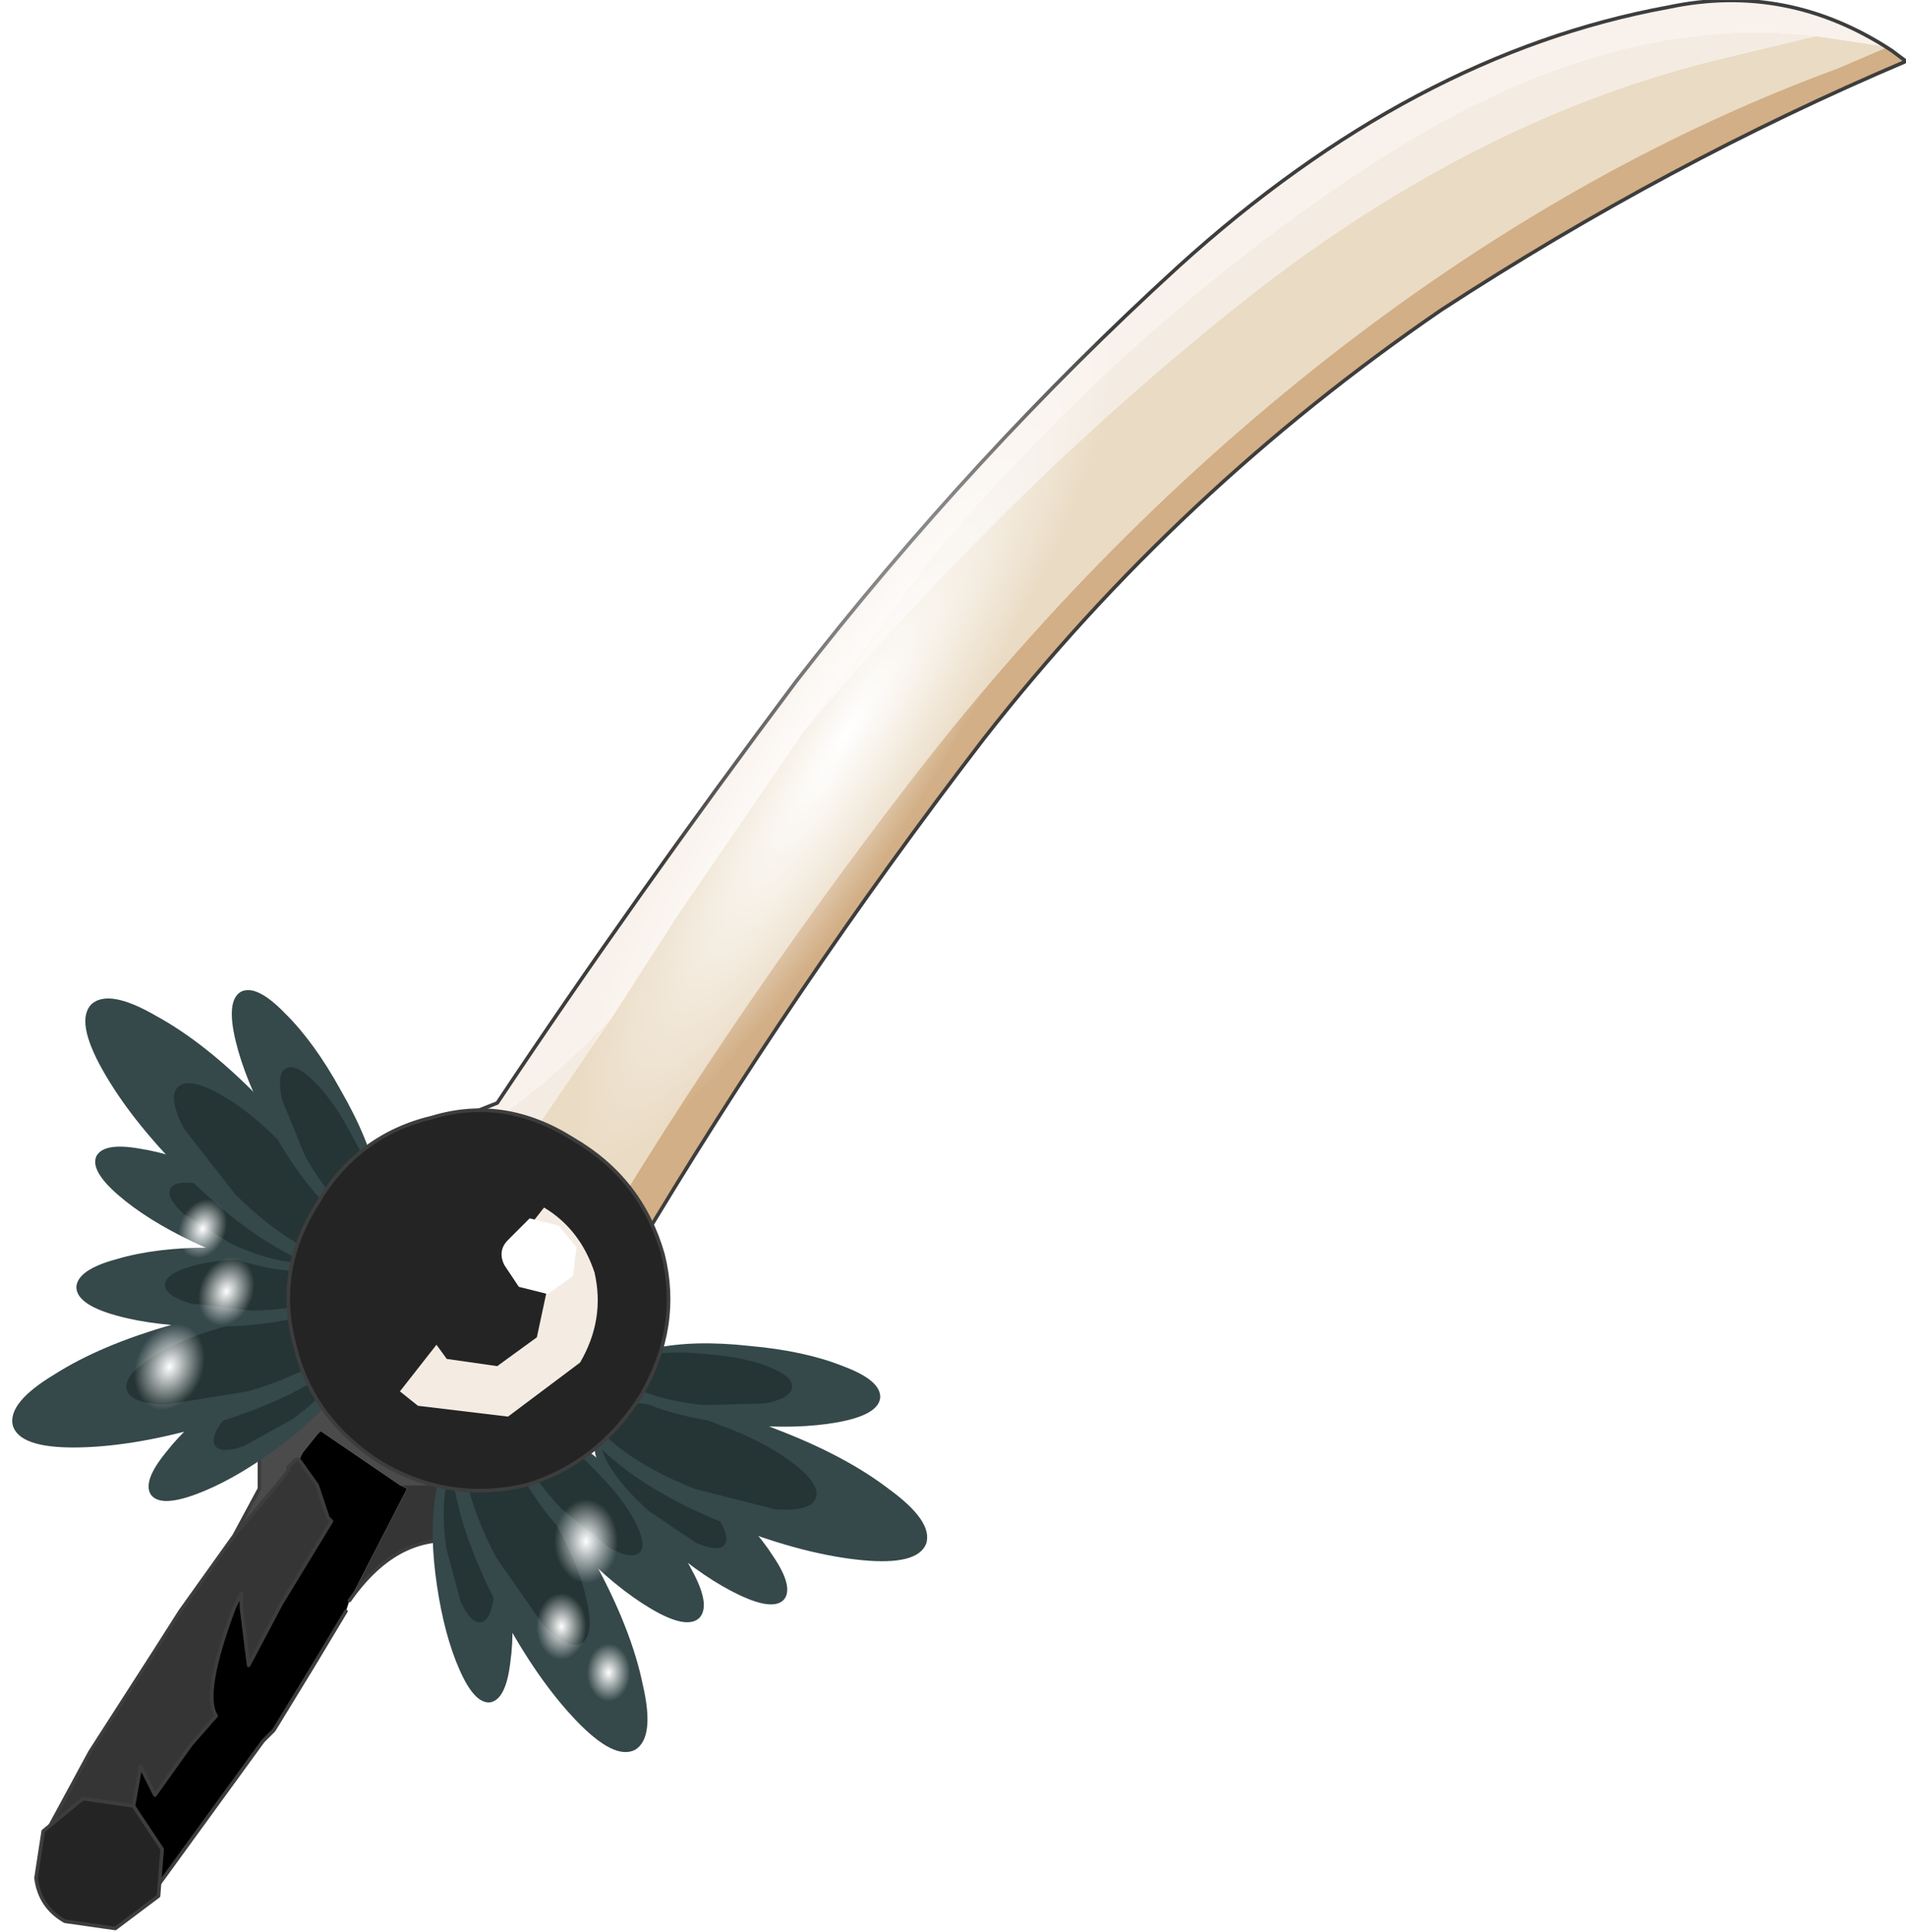 <?xml version="1.0"?>
<svg xmlns="http://www.w3.org/2000/svg" xmlns:xlink="http://www.w3.org/1999/xlink" width="26.45px" height="26.8px"><g transform="matrix(1, 0, 0, 1, -262.25, -187.05)"><use xlink:href="#object-0" width="6.05" height="7.85" transform="matrix(1, 0, 0, 1, 262.7, 206)"/><use xlink:href="#object-1" width="3.75" height="12.45" transform="matrix(0.176, 0.209, -0.209, 0.176, 266.7, 205.3)"/><use xlink:href="#object-2" width="3.75" height="12.45" transform="matrix(0.14, 0.379, -0.379, 0.14, 266.95, 204.55)"/><use xlink:href="#object-3" width="3.75" height="12.45" transform="matrix(0.023, 0.299, -0.299, 0.023, 267, 204.2)"/><use xlink:href="#object-4" width="21.45" height="20.5" transform="matrix(1, 0, 0, 1, 267.25, 187.05)"/><use xlink:href="#object-5" width="3.75" height="12.45" transform="matrix(-0.272, 0.019, 0.019, 0.272, 269.2, 207.25)"/><use xlink:href="#object-6" width="3.75" height="12.45" transform="matrix(-0.369, 0.163, 0.163, 0.369, 269.55, 206.5)"/><use xlink:href="#object-7" width="3.75" height="12.45" transform="matrix(-0.231, 0.191, 0.191, 0.231, 269.9, 206.35)"/><use xlink:href="#object-8" width="8.1" height="8.1" transform="matrix(-0.285, -0.174, 0.873, -1.43, 271.6, 203.75)"/><use xlink:href="#object-9" width="3.75" height="12.45" transform="matrix(-0.098, 0.255, -0.255, -0.098, 266.9, 203.95)"/><use xlink:href="#object-10" width="3.75" height="12.45" transform="matrix(-0.265, 0.306, -0.306, -0.265, 267.7, 203.85)"/><use xlink:href="#object-11" width="3.75" height="12.45" transform="matrix(-0.251, 0.165, -0.165, -0.251, 268, 203.7)"/><use xlink:href="#object-12" width="3.75" height="12.45" transform="matrix(-0.194, 0.193, 0.193, 0.194, 271, 206.55)"/><use xlink:href="#object-13" width="3.75" height="12.45" transform="matrix(-0.173, 0.365, 0.365, 0.173, 270.8, 205.8)"/><use xlink:href="#object-14" width="3.75" height="12.45" transform="matrix(-0.05, 0.296, 0.296, 0.05, 270.85, 205.4)"/><use xlink:href="#object-15" width="5.3" height="5.3" transform="matrix(1, 0, 0, 1, 266.25, 202.45)"/><use xlink:href="#object-16" width="8.1" height="8.1" transform="matrix(0.108, 0.001, -0.001, 0.142, 269.95, 207.85)"/><use xlink:href="#object-17" width="8.1" height="8.1" transform="matrix(0.085, 0.001, -0.001, 0.113, 269.7, 209.15)"/><use xlink:href="#object-18" width="8.1" height="8.1" transform="matrix(0.074, 0.001, -0.001, 0.098, 270.4, 209.85)"/><use xlink:href="#object-19" width="8.1" height="8.1" transform="matrix(-0.106, -0.043, 0.057, -0.14, 264.8, 206.75)"/><use xlink:href="#object-20" width="8.1" height="8.1" transform="matrix(-0.084, -0.034, 0.045, -0.111, 265.55, 205.55)"/><use xlink:href="#object-21" width="8.1" height="8.1" transform="matrix(-0.073, -0.029, 0.039, -0.096, 265.2, 204.6)"/></g><defs><g transform="matrix(1, 0, 0, 1, 0.1, -7.1)" id="object-0"><path fill-rule="evenodd" fill="#858585" stroke="none" d="M3.4 7.1L4.15 7.6L3.5 7.25L3.4 7.2L3.4 7.1"/><path fill-rule="evenodd" fill="#575757" stroke="none" d="M3.4 7.2L3.5 7.25L3.4 7.25L3.4 7.2"/><path fill-rule="evenodd" fill="#4b4b4b" stroke="none" d="M3.5 7.25L4.15 7.6L4.2 7.7L4.8 8.05L5.95 8.8L5.85 8.75L5 8.75L3.9 8L3.85 8.05L3.65 8.3L3.6 8.4L3.55 8.4L3.45 8.5L3.45 8.55L3.25 8.8L2.7 9.45L3.05 8.8L3.05 7.95L3.4 7.95L3.4 7.25L3.5 7.25"/><path fill-rule="evenodd" fill="#e9f2f3" stroke="none" d="M4.25 7.65L4.15 7.6L4.25 7.65"/><path fill-rule="evenodd" fill="#c4dcdf" stroke="none" d="M4.15 7.6L4.25 7.65L4.2 7.7L4.15 7.6"/><path fill-rule="evenodd" fill="#353535" stroke="none" d="M2.7 9.45L3.25 8.8L3.45 8.55L3.45 8.5L3.55 8.4L3.6 8.4L3.85 8.75L4 9.2L4.05 9.25L3.35 10.4L2.9 11.25L2.8 10.45L2.8 10.25L2.7 10.45Q2.25 11.65 2.45 11.95L2.1 12.35L1.6 13.05L1.4 12.65L1.25 13.5L0.75 14.05L0.05 13.65L0.7 12.45L1.6 11.05L1.95 10.5L2.7 9.45M5 8.75L5.85 8.75L5.95 8.8L5.95 9.55Q5 9.35 4.3 10.35L5.1 8.8L5 8.75"/><path fill-rule="evenodd" fill="#000000" stroke="none" d="M3.6 8.4L3.65 8.3L3.85 8.05L3.9 8L5 8.75L5.1 8.8L4.3 10.35L4.25 10.5L3.8 11.25L3.25 12.15L3.1 12.3L1.5 14.5L0.75 14.05L1.25 13.5L1.4 12.65L1.6 13.05L2.1 12.35L2.45 11.95Q2.25 11.65 2.7 10.45L2.8 10.25L2.8 10.45L2.9 11.25L3.35 10.4L4.05 9.25L4 9.2L3.85 8.75L3.6 8.4"/><path fill-rule="evenodd" fill="#3f6167" stroke="none" d="M4.25 10.5L4.3 10.35L4.25 10.5"/><path fill="none" stroke="#3d3d3d" stroke-width="0.05" stroke-linecap="round" stroke-linejoin="round" d="M4.15 7.6L3.4 7.1M4.15 7.6L4.25 7.65M3.05 7.95L3.05 8.8L2.7 9.45L3.25 8.8L3.45 8.55L3.45 8.5L3.55 8.4L3.6 8.4L3.85 8.75L4 9.2L4.05 9.25L3.35 10.4L2.9 11.25L2.8 10.45L2.8 10.25L2.7 10.45Q2.25 11.65 2.45 11.95L2.1 12.35L1.6 13.05L1.4 12.65L1.25 13.5L0.75 14.05L0.05 13.65L0.7 12.45L1.6 11.05L1.95 10.5L2.7 9.45M5.95 8.8L4.8 8.05L4.2 7.7M0.75 14.05L1.5 14.5L3.1 12.3L3.25 12.15L3.8 11.25L4.25 10.5M4.3 10.35Q5 9.35 5.95 9.55"/><path fill-rule="evenodd" fill="#242424" stroke="none" d="M0.6 13.1L1.3 13.2L1.7 13.8L1.65 14.45L1.05 14.9L0.35 14.8Q0 14.6 -0.05 14.2L0.05 13.55L0.6 13.1"/><path fill="none" stroke="#3d3d3d" stroke-width="0.05" stroke-linecap="round" stroke-linejoin="round" d="M0.6 13.1L1.3 13.2L1.7 13.8L1.65 14.45L1.05 14.9L0.35 14.8Q0 14.6 -0.05 14.2L0.05 13.55L0.6 13.1"/></g><g transform="matrix(1, 0, 0, 1, -0.05, 6.2)" id="object-1"><path fill-rule="evenodd" fill="#35484a" stroke="none" d="M2.4 -6.2Q3.15 -6.15 3.55 -4.25Q3.95 -2.4 3.75 0.15Q3.55 2.7 2.9 4.5Q2.25 6.3 1.45 6.25Q0.65 6.15 0.3 4.3Q-0.1 2.45 0.1 -0.1Q0.25 -2.7 0.95 -4.45Q1.6 -6.25 2.4 -6.2"/><path fill-rule="evenodd" fill="#253434" stroke="none" d="M3.15 -1.75L2.6 1.05Q2.15 2.2 1.65 2.15Q1.15 2.1 0.9 0.9Q0.65 -0.3 0.8 -1.9Q0.9 -3.6 1.3 -4.7Q1.75 -5.9 2.3 -5.85Q2.75 -5.8 3 -4.6Q3.25 -3.4 3.15 -1.75"/></g><g transform="matrix(1, 0, 0, 1, -0.05, 6.2)" id="object-2"><path fill-rule="evenodd" fill="#35484a" stroke="none" d="M2.4 -6.2Q3.15 -6.15 3.55 -4.25Q3.95 -2.4 3.75 0.15Q3.55 2.7 2.9 4.5Q2.25 6.3 1.45 6.25Q0.65 6.15 0.3 4.3Q-0.1 2.45 0.1 -0.1Q0.25 -2.7 0.95 -4.45Q1.6 -6.25 2.4 -6.2"/><path fill-rule="evenodd" fill="#253434" stroke="none" d="M3.15 -1.75L2.6 1.05Q2.15 2.2 1.65 2.15Q1.15 2.1 0.9 0.9Q0.65 -0.3 0.8 -1.9Q0.9 -3.6 1.3 -4.7Q1.75 -5.9 2.3 -5.85Q2.75 -5.8 3 -4.6Q3.25 -3.4 3.15 -1.75"/></g><g transform="matrix(1, 0, 0, 1, -0.05, 6.2)" id="object-3"><path fill-rule="evenodd" fill="#35484a" stroke="none" d="M2.4 -6.2Q3.15 -6.15 3.55 -4.25Q3.95 -2.4 3.75 0.15Q3.55 2.7 2.9 4.5Q2.25 6.3 1.45 6.25Q0.65 6.15 0.3 4.3Q-0.1 2.45 0.1 -0.1Q0.25 -2.7 0.95 -4.45Q1.6 -6.25 2.4 -6.2"/><path fill-rule="evenodd" fill="#253434" stroke="none" d="M3.15 -1.75L2.6 1.05Q2.15 2.2 1.65 2.15Q1.15 2.1 0.9 0.9Q0.65 -0.3 0.8 -1.9Q0.9 -3.6 1.3 -4.7Q1.75 -5.9 2.3 -5.85Q2.75 -5.8 3 -4.6Q3.25 -3.4 3.15 -1.75"/></g><g transform="matrix(1, 0, 0, 1, -4.45, 11.85)" id="object-4"><path fill-rule="evenodd" fill="#eadbc4" stroke="none" d="M7.95 2.25L5.9 5.25Q4.7 7.2 6.15 5.45L7.2 6.25Q9.4 2.45 12.15 -1.1Q14.9 -4.65 18.35 -7.25Q21.55 -9.65 24.95 -10.9L25.65 -11.2L24.65 -11.35L23.4 -11.05Q20 -10.25 16.8 -7.75Q13.5 -5.15 10.6 -1.7L8.85 0.85L7.95 2.25"/><path fill-rule="evenodd" fill="#f4ece3" stroke="none" d="M5.9 5.25L7.95 2.25Q6.55 3.75 4.9 4.5L5.9 5.25M10.6 -1.7Q13.5 -5.15 16.8 -7.75Q20 -10.25 23.4 -11.05L24.65 -11.35Q21.8 -11.7 18.6 -9.65Q15.25 -7.5 12.4 -4.15L10.6 -1.7M25.7 -11.15L25.65 -11.2L25.9 -11L25.7 -11.15"/><path fill-rule="evenodd" fill="#f9f2ec" stroke="none" d="M7.95 2.25L8.85 0.85L10.6 -1.7L12.4 -4.15Q15.25 -7.5 18.6 -9.65Q21.8 -11.7 24.65 -11.35L25.65 -11.2L25.7 -11.15Q24.25 -12.1 22.6 -11.75Q19.05 -11.1 15.8 -8.15Q12.95 -5.55 10.5 -2.4Q8.25 0.6 6.35 3.45L4.45 4.2L4.9 4.5Q6.55 3.75 7.95 2.25"/><path fill-rule="evenodd" fill="#d2af86" stroke="none" d="M25.65 -11.2L24.95 -10.9Q21.55 -9.65 18.35 -7.25Q14.9 -4.65 12.15 -1.1Q9.4 2.45 7.2 6.25L7.65 6.6L8.25 5.55Q10.45 1.85 13.1 -1.6Q15.8 -5.05 19.45 -7.55Q22.6 -9.6 25.9 -11L25.65 -11.2"/><path fill="none" stroke="#3d3d3d" stroke-width="0.05" stroke-linecap="round" stroke-linejoin="round" d="M4.9 4.5L4.45 4.2L6.35 3.45Q8.25 0.6 10.5 -2.4Q12.95 -5.55 15.8 -8.15Q19.05 -11.1 22.6 -11.75Q24.25 -12.1 25.7 -11.15L25.9 -11Q22.6 -9.6 19.45 -7.55Q15.8 -5.05 13.1 -1.6Q10.45 1.85 8.25 5.55L7.65 6.6L7.2 6.25"/><path fill-rule="evenodd" fill="#2b2b2b" fill-opacity="0.251" stroke="none" d="M8.15 7.35L8.05 7.4L8.3 8.65L6.8 7.65Q5.8 8.8 6.5 7.5L5.7 6.95L4.95 6.45L5.25 6.1L5.25 5.95L5.45 5.55L8.15 7.35"/><path fill-rule="evenodd" fill="#242424" fill-opacity="0.141" stroke="none" d="M8.15 7.35L5.45 5.55L5.5 5.4L8.35 7.25L8.15 7.35"/></g><g transform="matrix(1, 0, 0, 1, -0.05, 6.2)" id="object-5"><path fill-rule="evenodd" fill="#35484a" stroke="none" d="M2.4 -6.2Q3.15 -6.15 3.55 -4.25Q3.95 -2.4 3.75 0.15Q3.55 2.7 2.9 4.5Q2.25 6.3 1.45 6.25Q0.65 6.15 0.3 4.3Q-0.1 2.45 0.1 -0.1Q0.25 -2.7 0.95 -4.45Q1.6 -6.25 2.4 -6.2"/><path fill-rule="evenodd" fill="#253434" stroke="none" d="M3.15 -1.75L2.6 1.05Q2.15 2.2 1.65 2.15Q1.15 2.1 0.9 0.9Q0.65 -0.3 0.8 -1.9Q0.9 -3.6 1.3 -4.7Q1.75 -5.9 2.3 -5.85Q2.75 -5.8 3 -4.6Q3.25 -3.4 3.15 -1.75"/></g><g transform="matrix(1, 0, 0, 1, -0.05, 6.2)" id="object-6"><path fill-rule="evenodd" fill="#35484a" stroke="none" d="M2.4 -6.2Q3.15 -6.15 3.55 -4.25Q3.95 -2.4 3.75 0.15Q3.55 2.7 2.9 4.5Q2.25 6.3 1.45 6.25Q0.65 6.15 0.3 4.3Q-0.1 2.45 0.1 -0.1Q0.25 -2.7 0.95 -4.45Q1.6 -6.25 2.4 -6.2"/><path fill-rule="evenodd" fill="#253434" stroke="none" d="M3.15 -1.75L2.6 1.05Q2.15 2.2 1.65 2.15Q1.15 2.1 0.9 0.9Q0.65 -0.3 0.8 -1.9Q0.9 -3.6 1.3 -4.7Q1.75 -5.9 2.3 -5.85Q2.75 -5.8 3 -4.6Q3.25 -3.4 3.15 -1.75"/></g><g transform="matrix(1, 0, 0, 1, -0.05, 6.2)" id="object-7"><path fill-rule="evenodd" fill="#35484a" stroke="none" d="M2.4 -6.2Q3.15 -6.15 3.55 -4.25Q3.95 -2.4 3.75 0.15Q3.55 2.7 2.9 4.5Q2.25 6.3 1.45 6.25Q0.65 6.15 0.3 4.3Q-0.1 2.45 0.1 -0.1Q0.25 -2.7 0.95 -4.45Q1.6 -6.25 2.4 -6.2"/><path fill-rule="evenodd" fill="#253434" stroke="none" d="M3.15 -1.75L2.6 1.05Q2.15 2.2 1.65 2.15Q1.15 2.1 0.9 0.9Q0.65 -0.3 0.8 -1.9Q0.9 -3.6 1.3 -4.7Q1.75 -5.9 2.3 -5.85Q2.75 -5.8 3 -4.6Q3.25 -3.4 3.15 -1.75"/></g><g transform="matrix(1, 0, 0, 1, 0, 4.05)" id="object-8"><path fill-rule="evenodd" fill="url(#gradient-R61ccb36b4fda42d2bba9dc221454b40f)" stroke="none" d="M4.05 -4.05Q5.75 -4.05 6.9 -2.9Q8.1 -1.7 8.1 0Q8.1 1.7 6.9 2.85Q5.75 4.05 4.05 4.05Q2.35 4.05 1.15 2.85Q0 1.7 0 0Q0 -1.7 1.15 -2.9Q2.35 -4.05 4.05 -4.05"/></g><radialGradient gradientTransform="matrix(0.005, 0, 0, 0.005, 4.05, 0)" gradientUnits="userSpaceOnUse" spreadMethod="pad" id="gradient-R61ccb36b4fda42d2bba9dc221454b40f" cx="0" cy="0" r="819.2"><stop offset="0" stop-color="#ffffff"/><stop offset="1" stop-color="#ffffff" stop-opacity="0"/></radialGradient><g transform="matrix(1, 0, 0, 1, -0.05, 6.2)" id="object-9"><path fill-rule="evenodd" fill="#35484a" stroke="none" d="M2.4 -6.2Q3.15 -6.15 3.55 -4.25Q3.95 -2.4 3.75 0.15Q3.55 2.7 2.9 4.5Q2.25 6.3 1.45 6.25Q0.65 6.15 0.3 4.3Q-0.1 2.45 0.1 -0.1Q0.25 -2.7 0.95 -4.45Q1.6 -6.25 2.4 -6.2"/><path fill-rule="evenodd" fill="#253434" stroke="none" d="M3.15 -1.75L2.6 1.05Q2.15 2.2 1.65 2.15Q1.15 2.1 0.9 0.9Q0.65 -0.3 0.8 -1.9Q0.9 -3.6 1.3 -4.7Q1.75 -5.9 2.3 -5.85Q2.75 -5.8 3 -4.6Q3.25 -3.4 3.15 -1.75"/></g><g transform="matrix(1, 0, 0, 1, -0.05, 6.2)" id="object-10"><path fill-rule="evenodd" fill="#35484a" stroke="none" d="M2.4 -6.2Q3.15 -6.15 3.55 -4.25Q3.95 -2.4 3.75 0.15Q3.55 2.7 2.9 4.5Q2.25 6.3 1.45 6.25Q0.65 6.15 0.3 4.3Q-0.1 2.45 0.1 -0.1Q0.25 -2.7 0.95 -4.45Q1.6 -6.25 2.4 -6.2"/><path fill-rule="evenodd" fill="#253434" stroke="none" d="M3.15 -1.75L2.6 1.05Q2.15 2.2 1.65 2.15Q1.15 2.1 0.9 0.9Q0.65 -0.3 0.8 -1.9Q0.9 -3.6 1.3 -4.7Q1.75 -5.9 2.3 -5.85Q2.75 -5.8 3 -4.6Q3.25 -3.4 3.15 -1.75"/></g><g transform="matrix(1, 0, 0, 1, -0.05, 6.2)" id="object-11"><path fill-rule="evenodd" fill="#35484a" stroke="none" d="M2.4 -6.2Q3.15 -6.15 3.55 -4.25Q3.95 -2.4 3.75 0.15Q3.55 2.7 2.9 4.5Q2.25 6.3 1.45 6.25Q0.65 6.15 0.3 4.3Q-0.1 2.45 0.1 -0.1Q0.25 -2.7 0.95 -4.45Q1.6 -6.25 2.4 -6.2"/><path fill-rule="evenodd" fill="#253434" stroke="none" d="M3.15 -1.75L2.6 1.05Q2.15 2.2 1.65 2.15Q1.15 2.1 0.9 0.9Q0.65 -0.3 0.8 -1.9Q0.9 -3.6 1.3 -4.7Q1.75 -5.9 2.3 -5.85Q2.75 -5.8 3 -4.6Q3.25 -3.4 3.15 -1.75"/></g><g transform="matrix(1, 0, 0, 1, -0.05, 6.2)" id="object-12"><path fill-rule="evenodd" fill="#35484a" stroke="none" d="M2.4 -6.2Q3.15 -6.15 3.55 -4.25Q3.95 -2.4 3.75 0.15Q3.55 2.7 2.9 4.5Q2.25 6.3 1.45 6.25Q0.65 6.15 0.3 4.3Q-0.1 2.45 0.1 -0.1Q0.25 -2.7 0.95 -4.45Q1.6 -6.25 2.4 -6.2"/><path fill-rule="evenodd" fill="#253434" stroke="none" d="M3.15 -1.75L2.6 1.05Q2.15 2.2 1.65 2.15Q1.15 2.1 0.9 0.9Q0.65 -0.3 0.8 -1.9Q0.9 -3.6 1.3 -4.7Q1.75 -5.9 2.3 -5.85Q2.75 -5.8 3 -4.6Q3.25 -3.4 3.15 -1.75"/></g><g transform="matrix(1, 0, 0, 1, -0.05, 6.2)" id="object-13"><path fill-rule="evenodd" fill="#35484a" stroke="none" d="M2.4 -6.2Q3.15 -6.15 3.55 -4.25Q3.95 -2.4 3.75 0.15Q3.55 2.7 2.9 4.5Q2.25 6.3 1.45 6.25Q0.65 6.15 0.3 4.3Q-0.1 2.45 0.1 -0.1Q0.25 -2.7 0.95 -4.45Q1.6 -6.25 2.4 -6.2"/><path fill-rule="evenodd" fill="#253434" stroke="none" d="M3.15 -1.75L2.6 1.05Q2.15 2.2 1.65 2.15Q1.15 2.1 0.9 0.9Q0.65 -0.3 0.8 -1.9Q0.9 -3.6 1.3 -4.7Q1.75 -5.9 2.3 -5.85Q2.75 -5.8 3 -4.6Q3.25 -3.4 3.15 -1.75"/></g><g transform="matrix(1, 0, 0, 1, -0.05, 6.2)" id="object-14"><path fill-rule="evenodd" fill="#35484a" stroke="none" d="M2.4 -6.2Q3.15 -6.15 3.55 -4.25Q3.95 -2.4 3.75 0.15Q3.55 2.7 2.9 4.5Q2.25 6.3 1.45 6.25Q0.65 6.15 0.3 4.3Q-0.1 2.45 0.1 -0.1Q0.25 -2.7 0.95 -4.45Q1.6 -6.25 2.4 -6.2"/><path fill-rule="evenodd" fill="#253434" stroke="none" d="M3.15 -1.75L2.6 1.05Q2.15 2.2 1.65 2.15Q1.15 2.1 0.9 0.9Q0.65 -0.3 0.8 -1.9Q0.9 -3.6 1.3 -4.7Q1.75 -5.9 2.3 -5.85Q2.75 -5.8 3 -4.6Q3.25 -3.4 3.15 -1.75"/></g><g transform="matrix(1, 0, 0, 1, -3.45, -3.55)" id="object-15"><path fill-rule="evenodd" fill="#242424" stroke="none" d="M5.45 3.65Q6.45 3.35 7.4 3.95Q8.35 4.5 8.65 5.55Q8.9 6.55 8.35 7.5Q7.75 8.45 6.75 8.75Q5.7 9 4.75 8.45Q3.8 7.85 3.55 6.85Q3.25 5.8 3.85 4.85Q4.4 3.9 5.45 3.65"/><path fill="none" stroke="#3d3d3d" stroke-width="0.05" stroke-linecap="round" stroke-linejoin="round" d="M5.45 3.65Q6.45 3.35 7.4 3.95Q8.35 4.5 8.65 5.55Q8.9 6.55 8.35 7.5Q7.75 8.45 6.75 8.75Q5.7 9 4.75 8.45Q3.8 7.85 3.55 6.85Q3.25 5.8 3.85 4.85Q4.4 3.9 5.45 3.65"/><path fill-rule="evenodd" fill="#242424" stroke="none" d="M5 7.45L4.5 6.65Q4.35 6 4.7 5.4Q5.05 4.8 5.7 4.65L6.9 4.85L7 4.9L5 7.45"/><path fill-rule="evenodd" fill="#f4ece3" stroke="none" d="M7 4.9Q7.5 5.2 7.7 5.8Q7.85 6.45 7.5 7.05L6.5 7.8L5.25 7.65L5 7.45L7 4.9"/><path fill-rule="evenodd" fill="#242424" stroke="none" d="M6.35 7.1L5.65 7L5.25 6.45Q5.15 6.1 5.35 5.75L5.9 5.35L6.6 5.45L7.05 6L6.9 6.7L6.35 7.1"/><path fill-rule="evenodd" fill="#ffffff" stroke="none" d="M7.2 5.15L7.45 5.45L7.4 5.85L7.05 6.1L6.65 6L6.45 5.7Q6.35 5.5 6.5 5.35L6.8 5.05L7.2 5.15"/></g><g transform="matrix(1, 0, 0, 1, 0, 4.05)" id="object-16"><path fill-rule="evenodd" fill="url(#gradient-R61ccb36b4fda42d2bba9dc221454b40f)" stroke="none" d="M4.05 -4.05Q5.75 -4.05 6.9 -2.9Q8.1 -1.7 8.1 0Q8.1 1.7 6.9 2.85Q5.75 4.05 4.05 4.05Q2.35 4.05 1.15 2.85Q0 1.7 0 0Q0 -1.7 1.15 -2.9Q2.35 -4.05 4.05 -4.05"/></g><radialGradient gradientTransform="matrix(0.005, 0, 0, 0.005, 4.05, 0)" gradientUnits="userSpaceOnUse" spreadMethod="pad" id="gradient-R61ccb36b4fda42d2bba9dc221454b40f" cx="0" cy="0" r="819.2"><stop offset="0" stop-color="#ffffff"/><stop offset="1" stop-color="#ffffff" stop-opacity="0"/></radialGradient><g transform="matrix(1, 0, 0, 1, 0, 4.05)" id="object-17"><path fill-rule="evenodd" fill="url(#gradient-R61ccb36b4fda42d2bba9dc221454b40f)" stroke="none" d="M4.05 -4.05Q5.75 -4.05 6.9 -2.9Q8.1 -1.7 8.1 0Q8.1 1.7 6.9 2.85Q5.75 4.05 4.05 4.05Q2.35 4.05 1.15 2.85Q0 1.7 0 0Q0 -1.7 1.15 -2.9Q2.35 -4.05 4.05 -4.05"/></g><radialGradient gradientTransform="matrix(0.005, 0, 0, 0.005, 4.05, 0)" gradientUnits="userSpaceOnUse" spreadMethod="pad" id="gradient-R61ccb36b4fda42d2bba9dc221454b40f" cx="0" cy="0" r="819.2"><stop offset="0" stop-color="#ffffff"/><stop offset="1" stop-color="#ffffff" stop-opacity="0"/></radialGradient><g transform="matrix(1, 0, 0, 1, 0, 4.05)" id="object-18"><path fill-rule="evenodd" fill="url(#gradient-R61ccb36b4fda42d2bba9dc221454b40f)" stroke="none" d="M4.05 -4.05Q5.75 -4.05 6.9 -2.9Q8.1 -1.7 8.1 0Q8.1 1.7 6.9 2.85Q5.75 4.05 4.05 4.05Q2.35 4.05 1.15 2.85Q0 1.7 0 0Q0 -1.7 1.15 -2.9Q2.35 -4.05 4.05 -4.05"/></g><radialGradient gradientTransform="matrix(0.005, 0, 0, 0.005, 4.05, 0)" gradientUnits="userSpaceOnUse" spreadMethod="pad" id="gradient-R61ccb36b4fda42d2bba9dc221454b40f" cx="0" cy="0" r="819.2"><stop offset="0" stop-color="#ffffff"/><stop offset="1" stop-color="#ffffff" stop-opacity="0"/></radialGradient><g transform="matrix(1, 0, 0, 1, 0, 4.05)" id="object-19"><path fill-rule="evenodd" fill="url(#gradient-R61ccb36b4fda42d2bba9dc221454b40f)" stroke="none" d="M4.05 -4.05Q5.75 -4.05 6.9 -2.9Q8.1 -1.7 8.1 0Q8.1 1.7 6.9 2.85Q5.75 4.05 4.05 4.05Q2.35 4.05 1.15 2.85Q0 1.7 0 0Q0 -1.7 1.15 -2.9Q2.35 -4.05 4.05 -4.05"/></g><radialGradient gradientTransform="matrix(0.005, 0, 0, 0.005, 4.05, 0)" gradientUnits="userSpaceOnUse" spreadMethod="pad" id="gradient-R61ccb36b4fda42d2bba9dc221454b40f" cx="0" cy="0" r="819.2"><stop offset="0" stop-color="#ffffff"/><stop offset="1" stop-color="#ffffff" stop-opacity="0"/></radialGradient><g transform="matrix(1, 0, 0, 1, 0, 4.05)" id="object-20"><path fill-rule="evenodd" fill="url(#gradient-R61ccb36b4fda42d2bba9dc221454b40f)" stroke="none" d="M4.05 -4.05Q5.75 -4.05 6.9 -2.9Q8.1 -1.7 8.1 0Q8.1 1.7 6.9 2.85Q5.75 4.05 4.05 4.05Q2.35 4.05 1.15 2.85Q0 1.7 0 0Q0 -1.7 1.15 -2.9Q2.35 -4.05 4.05 -4.05"/></g><radialGradient gradientTransform="matrix(0.005, 0, 0, 0.005, 4.05, 0)" gradientUnits="userSpaceOnUse" spreadMethod="pad" id="gradient-R61ccb36b4fda42d2bba9dc221454b40f" cx="0" cy="0" r="819.2"><stop offset="0" stop-color="#ffffff"/><stop offset="1" stop-color="#ffffff" stop-opacity="0"/></radialGradient><g transform="matrix(1, 0, 0, 1, 0, 4.05)" id="object-21"><path fill-rule="evenodd" fill="url(#gradient-R61ccb36b4fda42d2bba9dc221454b40f)" stroke="none" d="M4.05 -4.05Q5.75 -4.05 6.9 -2.9Q8.1 -1.7 8.1 0Q8.1 1.7 6.9 2.85Q5.75 4.05 4.05 4.05Q2.35 4.05 1.15 2.85Q0 1.7 0 0Q0 -1.7 1.15 -2.9Q2.35 -4.05 4.05 -4.05"/></g><radialGradient gradientTransform="matrix(0.005, 0, 0, 0.005, 4.05, 0)" gradientUnits="userSpaceOnUse" spreadMethod="pad" id="gradient-R61ccb36b4fda42d2bba9dc221454b40f" cx="0" cy="0" r="819.2"><stop offset="0" stop-color="#ffffff"/><stop offset="1" stop-color="#ffffff" stop-opacity="0"/></radialGradient></defs></svg>
